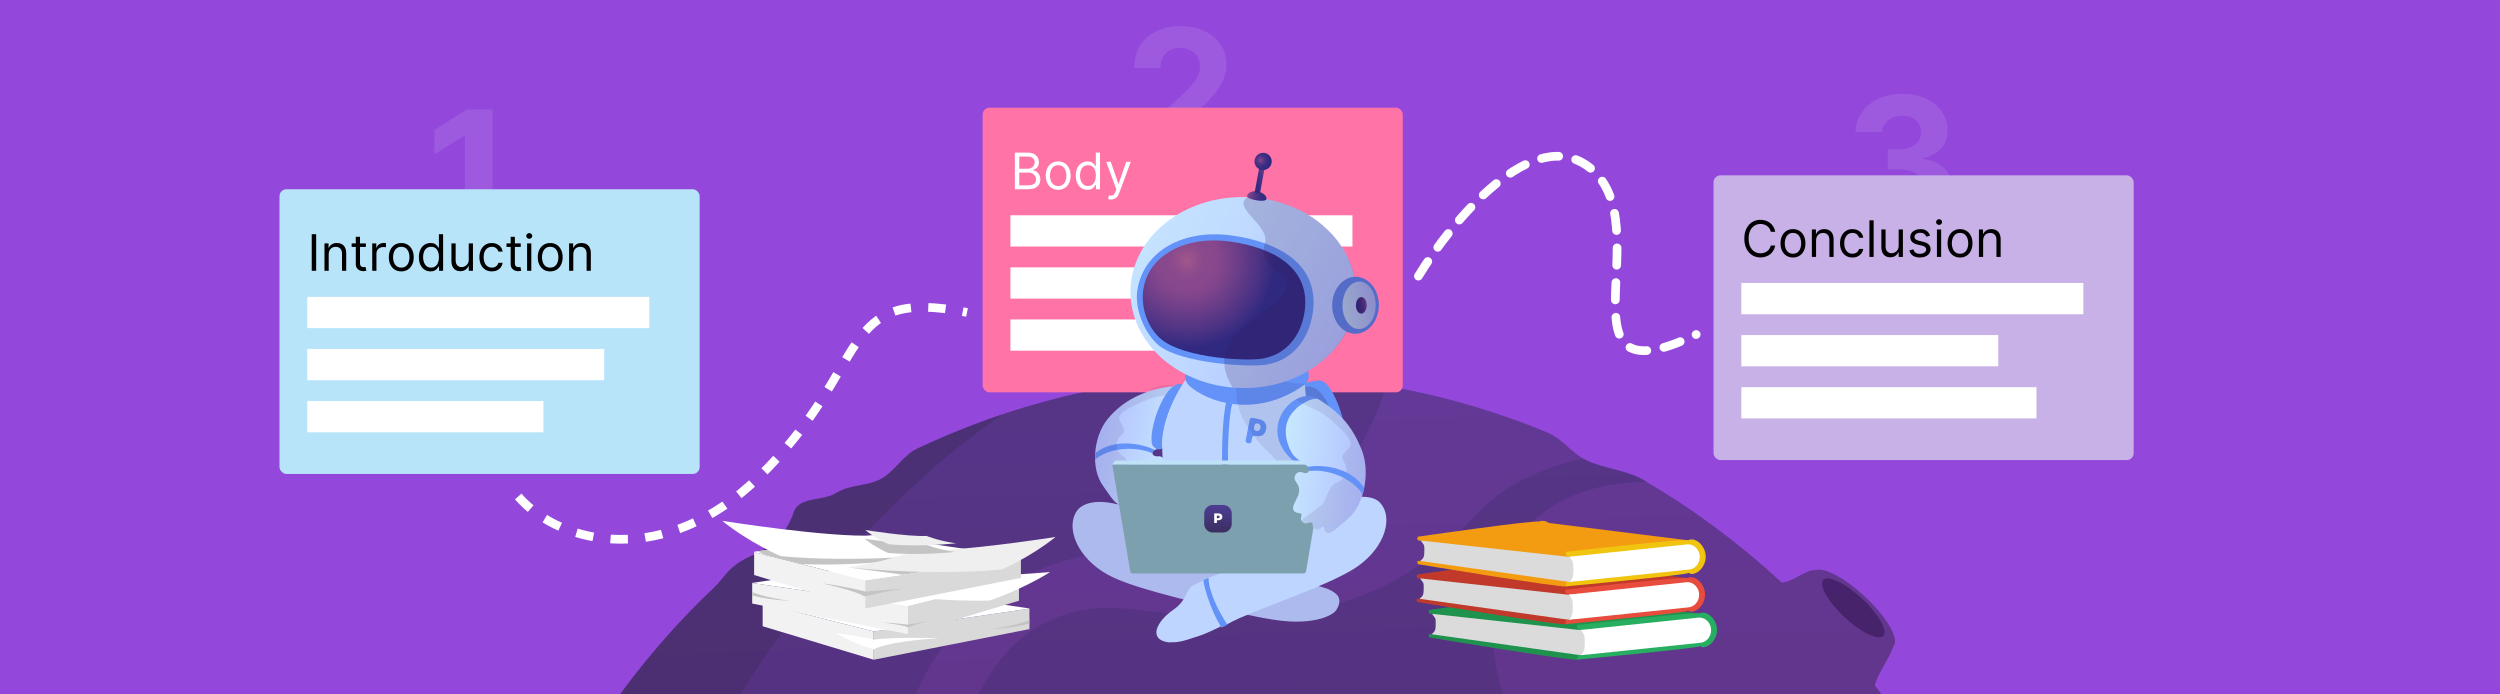 <svg width="1440" height="400" viewBox="0 0 1440 400" fill="none" xmlns="http://www.w3.org/2000/svg">
<rect x="0" y="0" width="1440" height="400" fill="#333333" stroke="none"/>
<g clip-path="url(#clip0_14629_8498)">
<rect width="1440" height="400" fill="#9348DB"/>
<mask id="mask0_14629_8498" style="mask-type:alpha" maskUnits="userSpaceOnUse" x="0" y="0" width="1440" height="400">
<path d="M0 0H1440V400H0V0Z" fill="#410000"/>
</mask>
<g mask="url(#mask0_14629_8498)">
<path d="M411.91 337.847C417.908 332.091 419.327 326.005 433.95 319.621C444.394 315.015 453.712 306.206 457.084 295.321C460.013 285.756 473.668 289.032 481.807 283.853C489.632 279.012 499.623 280.131 507.628 275.773C514.992 271.764 520.371 262.277 527.91 258.587C581.671 233.054 641.505 217.914 704.728 215.706C726.888 214.932 748.779 215.799 770.233 218.149C776.948 218.894 781.996 223.285 788.722 224.356C794.133 225.146 801.223 222.614 806.646 223.73C836.046 229.392 864.571 238.021 891.72 249.309C899.667 252.621 905.677 261.22 913.478 265.027C924.1 270.202 936.349 270.59 946.505 276.435C975.314 293.212 1001.95 313.001 1026.39 335.64C1027.04 335.617 1027.69 335.431 1028.34 335.246C1034.16 333.9 1041.29 327.778 1045.55 328.445C1050.38 326.482 1062.51 332.747 1074.14 343.598C1086.96 355.549 1094.26 368.345 1090.64 372.224C1087.05 381.485 1082.19 387.202 1079.84 394.626C1133.55 465.838 1166.81 553.752 1170.16 649.727C1178.83 898.053 984.464 1106.49 736.137 1115.16C487.81 1123.83 279.379 929.463 270.707 681.136C266.164 546.376 321.096 423.569 411.91 337.847Z" fill="url(#paint0_linear_14629_8498)"/>
<path opacity="0.3" d="M411.906 337.846C417.904 332.09 419.323 326.004 433.947 319.62C444.39 315.014 453.708 306.205 457.08 295.32C460.009 285.755 473.664 289.031 481.803 283.852C489.628 279.011 499.619 280.13 507.624 275.772C514.989 271.763 520.367 262.276 527.906 258.587C581.667 233.054 641.502 217.913 704.724 215.705C726.884 214.931 748.776 215.798 770.229 218.149C776.944 218.893 781.992 223.285 788.718 224.355C791.505 224.747 794.753 224.307 797.837 223.873C788.181 255.697 765.941 291.549 728.727 305.085C679.593 322.952 590.073 296.223 536.939 381.77C499.561 441.97 467.776 624.984 477.644 730.03C481.031 766.293 350.4 744.262 278.127 748.907C273.931 726.866 271.511 704.273 270.703 681.135C266.16 546.375 321.092 423.568 411.906 337.846Z" fill="#392E66"/>
<path opacity="0.2" d="M411.906 337.844C417.905 332.087 419.324 326.002 433.947 319.618C444.39 315.011 453.708 306.202 457.08 295.317C460.009 285.753 473.664 289.028 481.804 283.85C489.629 279.008 499.619 280.128 507.624 275.77C514.989 271.76 520.368 262.273 527.907 258.584C540.265 252.769 552.967 247.431 565.855 242.739C591.95 233.181 567.736 240.553 523.046 282.899C346.479 449.76 365.833 597.544 375.695 702.427C378.489 731.043 326.131 726.672 275.643 733.818C273.084 716.615 271.329 699.057 270.703 681.133C266.161 546.372 321.093 423.565 411.906 337.844Z" fill="url(#paint1_linear_14629_8498)"/>
<path opacity="0.3" d="M560.748 750.295C560.748 750.295 470.353 329.444 652.357 350.986C749.669 362.596 801.739 349.358 850.925 295.598C866.639 278.409 891.1 268.745 912.146 264.094C912.646 264.403 912.977 264.555 913.478 264.864C924.099 270.04 936.349 270.428 946.505 276.272C947.336 276.733 948.168 277.193 948.837 277.659C917.844 277.763 892.563 287.292 875.991 307.937C836.899 356.451 857.521 498.48 1064.22 573.16C1166 609.902 560.748 750.295 560.748 750.295Z" fill="#392E66"/>
<path opacity="0.6" d="M1062.49 355.531C1052.94 346.627 1047.44 337.006 1050.2 334.042C1052.96 331.079 1062.95 335.895 1072.5 344.8C1082.04 353.704 1087.55 363.325 1084.78 366.289C1082.02 369.252 1072.04 364.436 1062.49 355.531Z" fill="#351656"/>
<path opacity="0.1" d="M283.662 63.091V138H267.824V78.124H267.385L250.23 88.877V74.832L268.775 63.091H283.662Z" fill="white"/>
<path opacity="0.1" d="M654.072 91V79.588L680.736 54.899C683.004 52.704 684.906 50.729 686.442 48.973C688.003 47.218 689.185 45.499 689.99 43.816C690.795 42.109 691.197 40.268 691.197 38.293C691.197 36.098 690.697 34.209 689.697 32.624C688.698 31.014 687.332 29.783 685.601 28.929C683.87 28.052 681.907 27.613 679.712 27.613C677.42 27.613 675.42 28.076 673.713 29.003C672.007 29.929 670.69 31.258 669.763 32.989C668.837 34.721 668.373 36.781 668.373 39.171H653.34C653.34 34.27 654.45 30.014 656.669 26.405C658.888 22.797 661.997 20.005 665.996 18.029C669.995 16.054 674.603 15.067 679.822 15.067C685.186 15.067 689.856 16.018 693.831 17.92C697.83 19.797 700.939 22.407 703.158 25.747C705.377 29.088 706.486 32.916 706.486 37.232C706.486 40.061 705.925 42.853 704.804 45.608C703.706 48.364 701.743 51.424 698.915 54.789C696.086 58.13 692.099 62.141 686.954 66.823L676.018 77.54V78.052H707.474V91H654.072Z" fill="white"/>
<path opacity="0.1" d="M1095.76 131.024C1090.3 131.024 1085.43 130.085 1081.17 128.208C1076.92 126.306 1073.57 123.697 1071.11 120.38C1068.67 117.04 1067.41 113.187 1067.34 108.822H1083.29C1083.39 110.651 1083.98 112.26 1085.08 113.65C1086.2 115.016 1087.69 116.076 1089.54 116.832C1091.4 117.588 1093.48 117.966 1095.8 117.966C1098.21 117.966 1100.34 117.54 1102.2 116.686C1104.05 115.833 1105.5 114.65 1106.55 113.138C1107.6 111.626 1108.12 109.883 1108.12 107.908C1108.12 105.908 1107.56 104.14 1106.44 102.604C1105.34 101.043 1103.76 99.824 1101.69 98.946C1099.64 98.069 1097.2 97.63 1094.37 97.63H1087.38V85.998H1094.37C1096.76 85.998 1098.87 85.584 1100.7 84.755C1102.55 83.925 1103.99 82.779 1105.01 81.316C1106.04 79.829 1106.55 78.098 1106.55 76.123C1106.55 74.245 1106.1 72.599 1105.2 71.185C1104.32 69.746 1103.08 68.624 1101.47 67.82C1099.88 67.015 1098.03 66.613 1095.91 66.613C1093.76 66.613 1091.8 67.003 1090.02 67.783C1088.24 68.539 1086.81 69.624 1085.74 71.038C1084.67 72.453 1084.09 74.111 1084.02 76.013H1068.84C1068.91 71.697 1070.14 67.893 1072.53 64.601C1074.92 61.309 1078.14 58.736 1082.19 56.883C1086.26 55.006 1090.86 54.067 1095.98 54.067C1101.15 54.067 1105.67 55.006 1109.55 56.883C1113.43 58.761 1116.44 61.297 1118.58 64.491C1120.75 67.661 1121.83 71.221 1121.8 75.171C1121.83 79.366 1120.52 82.865 1117.89 85.669C1115.28 88.473 1111.88 90.253 1107.68 91.009V91.594C1113.2 92.302 1117.39 94.216 1120.27 97.337C1123.17 100.434 1124.61 104.311 1124.58 108.968C1124.61 113.236 1123.38 117.027 1120.89 120.344C1118.43 123.66 1115.02 126.269 1110.68 128.171C1106.34 130.073 1101.37 131.024 1095.76 131.024Z" fill="white"/>
<rect x="566" y="62" width="242" height="164" rx="4" fill="#FF73A7"/>
<path d="M584.554 109V87.909H591.928C593.397 87.909 594.609 88.163 595.563 88.671C596.517 89.172 597.228 89.849 597.695 90.7C598.161 91.544 598.395 92.481 598.395 93.511C598.395 94.418 598.234 95.166 597.911 95.756C597.595 96.347 597.176 96.814 596.654 97.157C596.14 97.5 595.58 97.754 594.976 97.919V98.125C595.621 98.166 596.27 98.393 596.922 98.805C597.574 99.217 598.12 99.807 598.56 100.576C598.999 101.345 599.219 102.286 599.219 103.398C599.219 104.455 598.978 105.406 598.498 106.25C598.017 107.095 597.259 107.764 596.222 108.259C595.185 108.753 593.836 109 592.175 109H584.554ZM587.108 106.734H592.175C593.843 106.734 595.027 106.412 595.728 105.766C596.435 105.114 596.788 104.325 596.788 103.398C596.788 102.684 596.606 102.025 596.243 101.42C595.879 100.809 595.36 100.322 594.688 99.958C594.015 99.587 593.218 99.402 592.298 99.402H587.108V106.734ZM587.108 97.178H591.845C592.614 97.178 593.308 97.026 593.925 96.724C594.55 96.422 595.045 95.997 595.408 95.447C595.779 94.898 595.964 94.253 595.964 93.511C595.964 92.585 595.642 91.798 594.996 91.153C594.351 90.501 593.328 90.175 591.928 90.175H587.108V97.178ZM609.512 109.33C608.084 109.33 606.831 108.99 605.753 108.31C604.682 107.63 603.844 106.679 603.24 105.457C602.643 104.235 602.344 102.807 602.344 101.173C602.344 99.526 602.643 98.087 603.24 96.858C603.844 95.629 604.682 94.675 605.753 93.995C606.831 93.316 608.084 92.976 609.512 92.976C610.94 92.976 612.189 93.316 613.26 93.995C614.338 94.675 615.176 95.629 615.773 96.858C616.377 98.087 616.68 99.526 616.68 101.173C616.68 102.807 616.377 104.235 615.773 105.457C615.176 106.679 614.338 107.63 613.26 108.31C612.189 108.99 610.94 109.33 609.512 109.33ZM609.512 107.146C610.597 107.146 611.489 106.868 612.189 106.312C612.89 105.756 613.408 105.025 613.744 104.119C614.081 103.212 614.249 102.231 614.249 101.173C614.249 100.116 614.081 99.131 613.744 98.218C613.408 97.305 612.89 96.567 612.189 96.004C611.489 95.441 610.597 95.159 609.512 95.159C608.427 95.159 607.535 95.441 606.834 96.004C606.134 96.567 605.616 97.305 605.279 98.218C604.943 99.131 604.775 100.116 604.775 101.173C604.775 102.231 604.943 103.212 605.279 104.119C605.616 105.025 606.134 105.756 606.834 106.312C607.535 106.868 608.427 107.146 609.512 107.146ZM626.362 109.33C625.044 109.33 623.881 108.997 622.871 108.331C621.862 107.658 621.073 106.71 620.503 105.488C619.933 104.259 619.648 102.807 619.648 101.132C619.648 99.471 619.933 98.029 620.503 96.807C621.073 95.585 621.866 94.641 622.882 93.975C623.898 93.309 625.072 92.976 626.404 92.976C627.434 92.976 628.247 93.147 628.844 93.491C629.449 93.827 629.909 94.212 630.224 94.644C630.547 95.07 630.798 95.42 630.976 95.695H631.182V87.909H633.612V109H631.264V106.57H630.976C630.798 106.858 630.544 107.222 630.214 107.661C629.884 108.094 629.414 108.482 628.803 108.825C628.192 109.161 627.379 109.33 626.362 109.33ZM626.692 107.146C627.667 107.146 628.491 106.892 629.164 106.384C629.836 105.869 630.348 105.159 630.698 104.252C631.048 103.339 631.223 102.286 631.223 101.091C631.223 99.91 631.052 98.877 630.708 97.991C630.365 97.099 629.857 96.405 629.184 95.911C628.511 95.41 627.681 95.159 626.692 95.159C625.662 95.159 624.804 95.423 624.117 95.952C623.438 96.474 622.926 97.184 622.583 98.084C622.247 98.976 622.078 99.979 622.078 101.091C622.078 102.217 622.25 103.24 622.593 104.16C622.943 105.073 623.458 105.801 624.138 106.343C624.825 106.879 625.676 107.146 626.692 107.146ZM639.967 114.932C639.555 114.932 639.187 114.897 638.865 114.829C638.542 114.767 638.319 114.705 638.195 114.643L638.813 112.501C639.404 112.652 639.925 112.707 640.378 112.666C640.832 112.625 641.233 112.422 641.583 112.059C641.94 111.702 642.266 111.121 642.562 110.318L643.015 109.082L637.165 93.182H639.802L644.168 105.787H644.333L648.699 93.182H651.336L644.621 111.307C644.319 112.124 643.945 112.8 643.499 113.336C643.053 113.878 642.534 114.28 641.944 114.54C641.36 114.801 640.701 114.932 639.967 114.932Z" fill="white"/>
<rect x="582" y="124" width="197" height="18" fill="white"/>
<rect x="582" y="154" width="171" height="18" fill="white"/>
<rect x="582" y="184" width="136" height="18" fill="white"/>
<path d="M682.868 237.983C682.909 235.553 682.585 232.201 682.207 229.197C681.693 225.108 677.801 222.129 673.63 222.701C658.423 224.785 646.323 231.225 638.069 241.272C629.784 251.356 627.988 269.948 635.486 280.029C637.901 283.276 642.218 290.586 644.588 290.41C647.218 290.214 646.446 288.069 647.669 287.935C648.879 287.802 649.493 290.711 651.5 290.382C654.102 289.955 653.59 287.89 654.563 287.544C656.165 286.974 657.264 289.977 660.068 288.603C662.117 287.599 660.916 285.131 661.713 284.608C662.228 284.271 665.617 285.422 666.802 283.692C668.017 281.918 666.415 277.951 666.153 275.446C666.123 275.162 666.122 274.881 666.133 274.596C666.155 273.971 666.183 272.413 666.942 271.199C668.561 268.609 671.181 268.625 670.749 265.546C670.515 263.881 668.989 262.656 667.277 262.816C667.277 262.816 664.706 263.208 663.95 261.605C662.152 257.793 673.934 258.19 676.42 255.059C677.913 253.179 682.705 247.762 682.868 237.983Z" fill="url(#paint2_linear_14629_8498)"/>
<path d="M630.77 264.587L630.844 260.991C642.214 252.076 658.076 255.699 665.297 259.16C665.297 259.16 664.488 259.594 664.049 260.076C663.691 260.469 663.797 261.12 663.797 261.12C657.105 257.913 641.286 256.341 630.77 264.587Z" fill="#6392F8"/>
<path opacity="0.1" d="M672.631 221.76C668.16 221.727 663.577 223.62 661.587 225.354C661.587 225.354 662.525 225.006 663.981 224.72C653.246 227.817 644.493 233.451 638.069 241.269C633.861 246.392 631.331 253.71 630.839 260.992C630.838 260.993 630.836 260.994 630.835 260.995L630.833 261.094C630.758 262.253 630.731 263.41 630.761 264.558L630.76 264.592C630.76 264.592 630.761 264.592 630.761 264.591C630.916 270.383 632.427 275.913 635.487 280.026C637.902 283.273 642.218 290.583 644.589 290.407C647.218 290.211 646.446 288.067 647.669 287.932C648.88 287.8 649.493 290.708 651.5 290.379C654.102 289.952 653.59 287.887 654.563 287.541C656.165 286.971 657.265 289.975 660.068 288.601C660.384 288.446 660.615 288.254 660.796 288.042C660.657 287.801 660.545 287.623 660.486 287.556C660.112 287.139 654.037 279.658 651.858 276.853C649.679 274.049 651.148 265.25 646.643 262.52C642.138 259.789 642.364 253.522 645.431 251.111C648.497 248.7 647.855 247.301 645.077 242.642C642.3 237.982 652.384 233.948 660.083 230.519C666.796 227.529 675.17 227.834 681.551 225.86C678.94 223.35 675.784 221.783 672.631 221.76Z" fill="#351656"/>
<path d="M675.865 331.471C689.114 334.57 698.838 331.405 704.875 331.569C710.912 331.732 722.464 333.461 730.916 332.417C739.368 331.34 750.039 313.984 750.006 312.45C749.974 310.917 729.676 296.529 714.176 297.247C698.675 297.965 651.228 315.387 651.228 315.387L675.865 331.471Z" fill="#BED6FF"/>
<path d="M681.188 221.254C670.026 218.257 659.687 253.045 664.42 257.303C664.969 257.801 665.852 258.701 666.905 258.824C668.592 259.055 669.447 258.366 669.447 258.366C669.447 258.366 668.231 249.476 673.81 235.864C676.683 228.818 681.188 221.254 681.188 221.254Z" fill="#6392F8"/>
<path d="M745.649 301.356C754.705 299.248 765.683 298.583 769.325 290.169C772.968 281.756 776.82 259.155 775.137 248.609C773.454 238.064 766.763 219.217 760.111 219.144C753.458 219.071 735.079 225.94 732.384 229.953C729.638 233.987 745.649 301.356 745.649 301.356Z" fill="#6392F8"/>
<path opacity="0.2" d="M765.791 251.483C764.852 247.404 767.688 239.957 765.775 234.894C762.851 227.084 758.108 222.651 754.075 222.623C748.364 222.538 736.958 230.304 732.169 235.016C733.751 251.527 745.579 301.325 745.579 301.325C753.394 299.523 762.623 298.77 767.368 293.186C766.115 288.755 761.101 282.412 762.023 276.126C763.309 268.038 770.336 271.048 765.791 251.483Z" fill="#351656"/>
<path d="M669.481 256.184C669.895 247.075 672.276 232.695 686.456 213.537L751.466 220.428C751.466 220.428 755.136 258.997 755.006 264.736C754.938 269.266 754.739 299.269 754.89 303.299L700.15 314.329L664.44 324.459C662.564 305.221 672.773 293.478 672.427 288.339C671.807 279.158 669.047 265.242 669.481 256.184Z" fill="#BED6FF"/>
<path d="M751.454 221.539C754.584 219.253 754.201 214.781 753.001 212.76C752.506 211.946 730.161 225.16 708.44 222.371C698.975 221.143 683.688 213.772 683.688 213.772C681.68 216.51 682.304 220.236 686.351 223.339C700.596 234.257 727.149 239.131 751.454 221.539Z" fill="#6392F8"/>
<path d="M729.297 247.198C728.659 250.478 726.649 251.731 723.128 251.064C722.234 250.858 721.356 251.351 721.25 252.034L720.8 254.367C720.642 255.069 719.816 255.542 718.922 255.337C718.028 255.131 717.366 254.431 717.524 253.729L719.821 241.698C719.979 240.996 720.804 240.523 721.698 240.728L725.167 241.414C726.866 241.74 727.999 242.446 728.758 243.58C729.376 244.648 729.561 245.813 729.297 247.198ZM726.002 246.509C726.189 245.562 725.998 244.868 725.411 244.376C725.322 244.29 725.252 244.257 725.163 244.172C724.171 243.532 722.804 243.966 722.617 244.914L722.291 246.615C722.089 247.685 723.56 248.679 724.716 248.146C725.442 247.884 725.882 247.315 726.002 246.509Z" fill="#6392F8"/>
<path d="M706.488 230.849C703.881 239.71 703.259 266.24 704.563 280.837C705.372 289.367 706.937 307.117 711.828 322.319C713.072 326.173 714.044 332.805 714.361 335.602C715.032 335.174 715.759 334.89 716.515 334.846C716.908 334.86 717.328 334.946 717.749 335.199C717.348 332.018 716.348 325.481 715.019 321.409C710.298 306.809 708.734 289.392 707.953 281.101C706.535 265.714 707.441 240.408 709.716 232.845L706.488 230.849Z" fill="#6392F8"/>
<path opacity="0.1" d="M751.622 221.32C751.622 221.32 755.21 258.923 755.08 264.663C754.991 269.143 754.793 299.153 754.912 303.256L740.164 306.049C733.303 300.129 739.826 284.42 740.18 277.585C740.533 270.749 733.181 262.353 729.064 258.92C724.946 255.487 716.577 243.873 714.546 238.204C712.615 232.792 711.378 225.213 712.36 216.651L751.622 221.32Z" fill="#351656"/>
<path d="M651.152 167.414C650.71 197.776 679.379 222.901 715.213 223.482C751.048 224.063 780.49 199.969 780.982 169.583C781.424 139.221 752.755 114.096 716.921 113.515C681.087 112.934 651.644 137.029 651.152 167.414Z" fill="url(#paint3_linear_14629_8498)"/>
<path d="M655.051 167.541C653.466 178.881 659.995 192.893 667.524 199.005C680.365 209.34 720.021 211.732 729.783 209.98C744.621 207.381 753.814 195.538 756.141 180.44C760.372 152.209 736.53 139.27 709.039 135.588C681.547 131.906 658.328 144.568 655.051 167.541Z" fill="#6392F8"/>
<path d="M658.395 167.93C657.222 178.59 661.856 189.708 668.999 195.513C682.489 206.459 718.22 208.124 727.212 206.548C740.885 204.189 749.333 193.485 751.4 179.788C755.289 154.214 733.266 142.437 707.985 139.064C682.704 135.691 660.727 147.103 658.395 167.93Z" fill="url(#paint4_radial_14629_8498)"/>
<path opacity="0.2" d="M775.976 147.622C775.883 147.422 775.79 147.221 775.673 146.971C775.58 146.771 775.486 146.571 775.343 146.394C775.25 146.194 775.157 145.994 774.99 145.767C774.897 145.566 774.754 145.39 774.66 145.189C774.567 144.989 774.424 144.812 774.307 144.562C774.214 144.362 774.071 144.185 773.977 143.985C773.884 143.785 773.741 143.608 773.624 143.358C773.531 143.157 773.388 142.981 773.245 142.804C773.101 142.627 773.008 142.427 772.842 142.2C772.698 142.023 772.605 141.823 772.462 141.646C772.319 141.469 772.225 141.269 772.059 141.042C771.916 140.865 771.822 140.665 771.679 140.488C771.536 140.311 771.393 140.134 771.276 139.884C771.133 139.707 770.99 139.53 770.896 139.33C770.753 139.153 770.61 138.976 770.443 138.749C770.3 138.572 770.157 138.396 770.014 138.219C769.87 138.042 769.727 137.865 769.584 137.688C769.441 137.511 769.297 137.334 769.154 137.157C769.011 136.981 768.868 136.804 768.725 136.627C768.581 136.45 768.438 136.273 768.295 136.096C768.152 135.919 768.008 135.742 767.815 135.589C767.672 135.412 767.529 135.235 767.336 135.082C767.193 134.905 766.999 134.751 766.856 134.574C766.713 134.397 766.52 134.244 766.377 134.067C766.233 133.89 766.04 133.736 765.897 133.56C765.754 133.383 765.561 133.229 765.417 133.052C765.274 132.875 765.081 132.722 764.888 132.568C764.695 132.415 764.551 132.238 764.358 132.084C764.165 131.931 764.022 131.754 763.829 131.6C763.636 131.447 763.492 131.27 763.299 131.116C763.106 130.963 762.963 130.786 762.77 130.632C762.576 130.479 762.433 130.302 762.24 130.148C762.047 129.995 761.854 129.841 761.71 129.664C761.517 129.511 761.324 129.357 761.181 129.18C760.988 129.027 760.795 128.873 760.601 128.719C760.408 128.566 760.215 128.412 760.022 128.259C759.829 128.105 759.636 127.952 759.442 127.798C759.249 127.644 759.056 127.491 758.886 127.387C758.693 127.234 758.5 127.08 758.307 126.927C758.114 126.773 757.921 126.619 757.751 126.516C757.558 126.362 757.364 126.209 757.121 126.078C756.928 125.925 756.735 125.771 756.515 125.691C756.322 125.537 756.079 125.407 755.886 125.254C755.693 125.1 755.473 125.02 755.28 124.866C755.086 124.713 754.843 124.582 754.674 124.479C754.48 124.325 754.261 124.245 754.067 124.092C753.874 123.938 753.631 123.808 753.411 123.727C753.218 123.574 752.998 123.494 752.805 123.34C752.562 123.21 752.392 123.106 752.149 122.976C751.906 122.846 751.736 122.742 751.493 122.612C751.25 122.482 751.08 122.378 750.837 122.248C750.594 122.118 750.424 122.014 750.181 121.884C749.938 121.753 749.718 121.673 749.525 121.52C749.282 121.389 749.112 121.286 748.869 121.156C748.626 121.025 748.406 120.945 748.163 120.815C747.943 120.735 747.7 120.604 747.53 120.501C747.287 120.37 747.067 120.29 746.824 120.16C746.605 120.08 746.361 119.949 746.142 119.869C745.899 119.739 745.679 119.659 745.436 119.528C745.216 119.448 744.973 119.318 744.753 119.238C744.533 119.158 744.29 119.027 744.02 118.97C743.801 118.89 743.558 118.76 743.338 118.68C743.118 118.599 742.825 118.492 742.605 118.412C742.385 118.332 742.142 118.202 741.923 118.121C741.703 118.041 741.41 117.934 741.19 117.854C740.97 117.774 740.75 117.694 740.457 117.587C740.238 117.506 739.945 117.399 739.725 117.319C739.505 117.239 739.235 117.182 739.015 117.102C738.746 117.045 738.526 116.965 738.233 116.858C738.013 116.777 737.743 116.72 737.524 116.64C737.254 116.583 737.034 116.503 736.741 116.396C736.521 116.316 736.252 116.259 736.032 116.179C735.762 116.122 735.542 116.042 735.273 115.985C735.003 115.928 734.783 115.847 734.513 115.791C734.244 115.734 733.974 115.677 733.704 115.62C733.435 115.563 733.215 115.483 732.945 115.426C732.675 115.369 732.406 115.312 732.136 115.255C731.866 115.198 731.646 115.118 731.4 115.111C731.13 115.054 730.861 114.997 730.591 114.94C730.321 114.883 730.101 114.803 729.855 114.796C729.585 114.739 729.315 114.682 729.046 114.625C728.776 114.568 728.53 114.561 728.31 114.481C728.04 114.424 727.72 114.391 727.451 114.334C727.181 114.277 726.935 114.27 726.715 114.19C726.445 114.133 726.125 114.099 725.879 114.092C725.633 114.085 725.363 114.028 725.117 114.021C724.797 113.988 724.527 113.931 724.231 113.947C723.984 113.94 723.715 113.884 723.468 113.877C723.149 113.843 722.829 113.809 722.583 113.803C722.336 113.796 722.14 113.765 721.893 113.759C721.574 113.725 721.254 113.691 720.884 113.681C720.688 113.651 720.442 113.644 720.245 113.614C719.876 113.603 719.433 113.566 719.063 113.556C718.94 113.553 718.743 113.522 718.62 113.519C708.916 119.57 731.92 129.795 728.556 140.32C724.361 153.366 737.967 155.426 740.448 160.36C749.017 177.442 687.827 188.08 710.091 223.203C711.79 223.325 713.488 223.446 715.263 223.471C729.164 223.687 742.079 220.22 752.722 214.096C753.774 213.483 754.826 212.871 755.805 212.231C755.805 212.231 755.805 212.231 755.855 212.208C756.331 211.925 756.784 211.592 757.237 211.259C757.287 211.235 757.337 211.212 757.363 211.139C757.816 210.806 758.242 210.546 758.695 210.213C758.745 210.189 758.795 210.166 758.795 210.166C760.203 209.144 761.564 208.021 762.826 206.945C762.876 206.921 762.903 206.848 763.002 206.802C763.382 206.442 763.735 206.155 764.114 205.795C764.164 205.772 764.241 205.675 764.291 205.652C764.67 205.292 765.05 204.932 765.479 204.549L765.529 204.526C766.315 203.733 767.15 202.917 767.863 202.097C767.913 202.074 767.939 202 767.989 201.977C768.319 201.64 768.625 201.254 768.954 200.917C769.031 200.821 769.108 200.724 769.157 200.701C769.464 200.314 769.743 200.001 770.05 199.614C770.076 199.541 770.176 199.494 770.203 199.421C770.892 198.551 771.531 197.705 772.196 196.785C772.223 196.712 772.273 196.688 772.3 196.615C772.556 196.252 772.839 195.815 773.095 195.452C773.172 195.355 773.248 195.258 773.301 195.112C773.508 194.772 773.764 194.408 773.97 194.068C774.047 193.972 774.1 193.825 774.177 193.728C774.41 193.315 774.616 192.975 774.849 192.562C774.876 192.488 774.902 192.415 774.979 192.319C775.238 191.832 775.498 191.345 775.758 190.858C775.758 190.858 775.808 190.835 775.784 190.785C775.994 190.322 776.227 189.908 776.437 189.445C776.49 189.298 776.566 189.202 776.62 189.055C776.776 188.738 776.959 188.348 777.092 187.982C777.145 187.835 777.199 187.688 777.302 187.518C777.435 187.152 777.591 186.835 777.724 186.468C777.778 186.321 777.831 186.175 777.907 186.078C778.117 185.615 778.253 185.125 778.463 184.661C778.649 184.148 778.786 183.658 778.972 183.144C779.025 182.998 779.029 182.874 779.082 182.728C779.215 182.361 779.298 182.017 779.408 181.601C779.461 181.454 779.491 181.257 779.544 181.111C779.627 180.767 779.711 180.424 779.794 180.08C779.847 179.934 779.877 179.737 779.93 179.59C779.99 179.197 780.123 178.83 780.183 178.437C780.186 178.313 780.239 178.166 780.266 178.093C780.379 177.553 780.466 177.086 780.529 176.569C780.532 176.446 780.559 176.373 780.562 176.249C780.622 175.856 780.682 175.462 780.718 175.019C780.748 174.822 780.728 174.649 780.781 174.502C780.814 174.182 780.874 173.788 780.907 173.468C780.937 173.271 780.917 173.098 780.947 172.901C780.957 172.531 781.017 172.138 781.05 171.818C781.03 171.644 781.083 171.497 781.063 171.324C781.103 170.757 781.116 170.263 781.106 169.72C781.106 169.72 781.083 169.67 781.133 169.647C781.169 169.203 781.133 168.733 781.119 168.313C781.099 168.139 781.103 168.016 781.132 167.819C781.116 167.522 781.099 167.225 781.132 166.905C781.112 166.732 781.142 166.535 781.099 166.312C781.082 166.015 781.089 165.768 781.072 165.471C781.052 165.298 781.058 165.051 781.038 164.878C781.045 164.631 780.978 164.357 780.985 164.11C780.942 163.887 780.922 163.714 780.928 163.467C780.885 163.243 780.868 162.947 780.825 162.723C780.781 162.5 780.761 162.326 780.718 162.103C780.675 161.879 780.658 161.582 780.615 161.359C780.571 161.135 780.528 160.912 780.508 160.738C780.465 160.515 780.398 160.241 780.355 160.018C780.311 159.795 780.268 159.571 780.225 159.348C780.181 159.124 780.138 158.901 780.071 158.627C780.028 158.404 779.985 158.18 779.891 157.98C779.848 157.756 779.805 157.533 779.738 157.26C779.695 157.036 779.601 156.836 779.558 156.612C779.515 156.389 779.471 156.165 779.355 155.915C779.311 155.692 779.218 155.492 779.175 155.268C779.131 155.045 779.038 154.844 778.971 154.571C778.928 154.347 778.835 154.147 778.741 153.947C778.648 153.747 778.605 153.523 778.488 153.273C778.395 153.073 778.352 152.85 778.258 152.649C778.165 152.449 778.122 152.226 778.005 151.976C777.912 151.775 777.868 151.552 777.775 151.352C777.682 151.152 777.639 150.928 777.522 150.678C777.429 150.478 777.335 150.277 777.242 150.077C777.149 149.877 777.056 149.677 776.939 149.427C776.846 149.227 776.752 149.026 776.659 148.826C776.566 148.626 776.473 148.426 776.356 148.176C776.163 148.022 776.069 147.822 775.976 147.622Z" fill="#351656"/>
<path d="M718.313 112.907C718.137 113.964 720.531 114.796 723.597 115.374C726.664 115.953 729.311 115.631 729.484 114.697C729.827 112.953 727.59 110.892 724.523 110.313C721.457 109.735 718.663 110.917 718.313 112.907Z" fill="url(#paint5_linear_14629_8498)"/>
<path d="M725.852 110.844L728.886 94.505L725.818 93.927L722.785 110.266C722.698 110.733 723.008 111.136 723.474 111.223L724.873 111.484C725.313 111.644 725.766 111.311 725.852 110.844Z" fill="url(#paint6_linear_14629_8498)"/>
<path d="M729.659 97.49C732.142 96.331 733.216 93.376 732.057 90.889C730.899 88.402 727.947 87.326 725.464 88.485C722.981 89.644 721.908 92.599 723.066 95.086C724.225 97.573 727.176 98.649 729.659 97.49Z" fill="url(#paint7_radial_14629_8498)"/>
<path d="M794.196 176.057C794.338 166.996 788.44 159.551 781.023 159.429C773.605 159.307 767.478 166.553 767.336 175.614C767.195 184.675 773.092 192.119 780.51 192.241C787.927 192.364 794.054 185.117 794.196 176.057Z" fill="#6392F8"/>
<path d="M773.298 175.71C773.167 183.264 777.39 189.456 782.641 189.502C787.917 189.598 792.273 183.544 792.404 175.991C792.534 168.437 788.312 162.246 783.06 162.199C777.785 162.103 773.428 168.157 773.298 175.71Z" fill="url(#paint8_linear_14629_8498)"/>
<path d="M781.015 175.821C780.969 178.462 782.341 180.624 784.042 180.622C785.768 180.669 787.157 178.559 787.203 175.918C787.25 173.277 785.878 171.115 784.176 171.117C782.451 171.07 781.062 173.18 781.015 175.821Z" fill="url(#paint9_linear_14629_8498)"/>
<path opacity="0.3" d="M794.196 176.057C794.338 166.996 788.44 159.551 781.023 159.429C773.605 159.307 767.478 166.553 767.336 175.614C767.195 184.675 773.092 192.119 780.51 192.241C787.927 192.364 794.054 185.117 794.196 176.057Z" fill="#351656"/>
<path d="M618.758 300.772C627.912 284.548 671.48 292.199 671.48 292.199C671.48 292.199 685.883 317.596 685.981 318.38C686.047 319.163 665.28 328.336 663.803 328.566C662.261 328.797 618.758 300.772 618.758 300.772Z" fill="url(#paint10_linear_14629_8498)"/>
<path d="M723.781 325.158C719.369 325.619 718.742 325.976 715.177 330.35C715.177 330.35 709.957 351.992 710.836 352.264C711.682 352.585 730.523 357.189 741.758 357.896C758.835 358.97 767.247 354.352 769.318 351.908C770.784 350.07 772.964 345.616 769.954 342.504C766.945 339.393 761.878 338.198 759.077 337.539C759.077 337.539 743.677 334.16 739.645 333.103C735.568 332.009 728.192 324.696 723.781 325.158Z" fill="#ACBAEE"/>
<path d="M633.278 296.433C649.464 294.443 660.331 300.217 660.331 300.217C660.331 300.217 650.443 311.245 649.856 311.016C649.268 310.755 633.278 296.433 633.278 296.433Z" fill="#301C7B"/>
<path d="M728.173 333.757C731.673 343.475 720.785 354.543 715.186 354.993C701.765 348.837 655.957 340.881 638.154 331.06C620.351 321.239 613.625 303.914 620.32 294.231C624.733 287.834 640.345 285.171 664.63 299.799C676.742 307.095 689.341 324.455 728.173 333.757Z" fill="#ACBAEE"/>
<path d="M792.689 293.227C781.669 274.381 737.927 293.227 737.927 293.227C737.927 293.227 725.792 328.607 725.792 329.673C725.792 330.681 747.967 338.089 749.522 338.029C751.077 337.97 792.689 293.227 792.689 293.227Z" fill="#B0C3EE"/>
<path d="M757.152 296.563C768.574 290.136 786.554 289.125 786.554 289.125C786.554 289.125 762.504 302.664 762.178 302.762C761.884 302.86 757.152 296.563 757.152 296.563Z" fill="#301C7B"/>
<path d="M700.482 331.712C704.317 331.212 704.907 331.404 708.776 334.713C708.776 334.713 712.45 352.144 715.103 352.992C717.756 353.84 698.285 363.691 691.466 366C679.664 370.002 678.779 369.925 673.14 370.002C660.84 368.37 666.543 357.654 675.513 351.479C684.483 345.305 682.526 339.494 687.746 336.952C692.965 334.41 696.646 332.212 700.482 331.712Z" fill="#BED6FF"/>
<path d="M694.955 333.298C692.725 342.812 701.423 359.849 706.923 359.556C719.202 352.16 765.966 337.562 782.05 326.191C798.133 314.819 802.563 297.778 794.923 289.567C789.869 284.125 774.439 283.571 752.677 300.221C741.796 308.563 731.492 319.841 694.955 333.298Z" fill="#BED6FF"/>
<path d="M707.007 359.824C701.487 351.542 696.243 340.572 696.096 332.809C695.492 333.11 694.009 333.655 693.159 334.277C693.432 336.908 694.372 340.227 695.322 343.16C697.339 349.393 700.196 356.198 703.601 361.519C704.441 361.189 705.876 360.511 707.007 359.824Z" fill="#6392F8"/>
<path d="M765.756 235.454C764.305 233.096 760.392 229.811 756.064 228.53C747.528 226.001 735.684 235.768 735.764 248.178C735.836 259.448 746.844 267.643 748.587 267.283C749.616 267.071 750.105 266.912 750.105 266.912C750.105 266.912 739.121 257.242 743.024 243.508C744.562 238.097 750.052 233.21 753.827 232.313C759.882 230.874 765.756 235.454 765.756 235.454Z" fill="#6392F8"/>
<path d="M750.852 330.323L652.468 330.33C651.75 330.33 651.13 329.84 651.032 329.155L640.627 267.536L762.701 267.529L752.288 329.149C752.19 329.834 751.57 330.323 750.852 330.323Z" fill="#7DA0AF"/>
<path d="M760.613 265.278L642.711 265.285C642.548 265.285 642.385 265.35 642.254 265.48L640.623 267.496L762.701 267.489L761.069 265.473C760.971 265.375 760.808 265.278 760.613 265.278Z" fill="#BFE2F7"/>
<path d="M693.624 295.812C693.624 293.075 695.844 290.855 698.582 290.855L704.531 290.855C707.269 290.855 709.488 293.074 709.488 295.811L709.488 301.759C709.488 304.497 707.268 306.716 704.53 306.716L698.581 306.716C695.843 306.717 693.623 304.497 693.623 301.76L693.624 295.812Z" fill="url(#paint11_linear_14629_8498)"/>
<path d="M699.38 301.264L699.38 295.712L701.76 295.712C702.469 295.712 703.029 295.887 703.442 296.236C703.86 296.579 704.069 297.06 704.068 297.679C704.068 298.313 703.849 298.805 703.41 299.154C702.971 299.503 702.395 299.678 701.681 299.678L700.919 299.678L700.919 301.264L699.38 301.264ZM700.919 298.472L701.649 298.472C701.924 298.472 702.138 298.406 702.291 298.274C702.45 298.142 702.529 297.962 702.529 297.735C702.529 297.497 702.45 297.317 702.291 297.195C702.138 297.068 701.921 297.005 701.641 297.005L700.919 297.005L700.919 298.472Z" fill="white"/>
<path d="M741.777 242.104C743.304 238.202 746.351 235.753 747.004 234.938C747.657 234.122 755.696 228.232 759.569 230.044C772.623 238.198 778.907 245.947 784.154 258.649C789.422 271.399 786.115 290.939 776.14 299.041C772.927 301.651 766.776 307.856 764.535 306.978C762.048 306.004 763.375 304.038 762.23 303.541C761.097 303.049 759.716 305.843 757.867 304.916C755.47 303.714 756.524 301.753 755.678 301.112C754.285 300.058 752.409 302.806 750.074 300.576C748.367 298.946 750.196 296.776 749.568 296.007C749.162 295.511 745.577 295.69 744.901 293.573C744.209 291.401 746.832 287.816 747.764 285.331C747.87 285.049 747.947 284.762 748.014 284.469C748.162 283.822 748.557 282.221 748.153 280.756C747.292 277.631 744.757 276.877 746.01 273.856C746.687 272.222 748.493 271.418 750.103 272.085C750.103 272.085 752.479 273.243 753.644 271.826C756.415 268.457 747.492 266.093 744.392 261.363C742.839 258.992 738.518 250.434 741.777 242.104Z" fill="url(#paint12_linear_14629_8498)"/>
<path opacity="0.1" d="M756.063 228.529C760.391 229.811 763.322 232.49 765.606 234.121C765.606 234.121 767.238 235.263 767.564 235.752C776.865 242.602 780.071 248.763 784.155 258.648C786.831 265.125 787.29 273.353 785.791 280.944C785.792 280.946 785.793 280.947 785.794 280.948L785.769 281.05C785.527 282.257 785.24 283.449 784.9 284.613L784.891 284.649L784.89 284.648C783.17 290.524 780.211 295.735 776.141 299.041C772.928 301.651 766.777 307.856 764.535 306.978C762.049 306.004 763.376 304.038 762.231 303.541C761.098 303.049 759.716 305.842 757.867 304.915C755.47 303.713 756.524 301.752 755.678 301.112C754.285 300.058 752.409 302.806 750.074 300.576C749.811 300.325 749.64 300.06 749.523 299.791C749.722 299.585 749.878 299.436 749.954 299.385C750.428 299.068 758.324 293.206 761.189 290.979C764.054 288.752 765.021 279.323 770.112 277.856C775.204 276.39 776.685 269.915 774.377 266.546C772.069 263.178 773.068 261.937 777.014 257.99C780.961 254.042 772.314 246.95 765.808 241.178C760.135 236.146 751.964 233.993 746.337 230.097C749.539 228.299 753.011 227.625 756.063 228.529Z" fill="#351656"/>
<path d="M784.891 284.65L785.793 280.949C777.227 268.476 760.93 267.506 753.021 268.919C753.021 268.919 753.685 269.601 753.978 270.224C754.217 270.732 753.939 271.367 753.939 271.367C761.269 270.058 776.969 273.114 784.891 284.65Z" fill="#6392F8"/>
<path d="M919.079 376.532L908.643 379.921C907.492 381.171 823.286 367.161 823.286 367.161C823.04 366.252 822.776 366.233 823.116 365.305L828.324 365.324C828.834 363.904 828.985 354.344 828.74 353.397H823.286C822.965 352.64 822.625 352.299 823.286 351.314C823.286 351.314 892.923 341.299 892.923 342.738C893.734 342.094 895.169 342.208 895.169 342.208C898.886 342.208 903.17 346.695 903.17 352.166C903.17 357.619 922.797 376.532 919.079 376.532Z" fill="#1F934E"/>
<path d="M910.606 377.422L824.588 365.325C826.381 363.678 826.966 363.45 826.966 359.437C826.966 355.423 826.966 356.673 824.758 353.397L892.979 345.01C896.697 345.01 899.755 348.286 899.755 352.299L919.079 356.71C919.079 360.743 914.324 377.422 910.606 377.422Z" fill="#DBDBDB"/>
<path d="M823.286 353.397L909.134 362.825L978.828 355.707L978.752 353.416L892.904 342.719L823.286 353.397Z" fill="#1F934E"/>
<path d="M980.998 372.784C980.998 372.784 980.262 372.935 979.338 372.159C978.186 373.408 908.625 379.921 908.625 379.921C908.379 379.012 908.795 378.331 909.115 377.403L914.324 377.422C914.834 376.002 914.815 363.791 914.569 362.844H909.115C908.795 362.087 907.964 361.008 908.625 360.023C908.625 360.023 978.753 351.996 978.753 353.435C979.564 352.791 980.998 352.905 980.998 352.905C984.716 352.905 989 357.392 989 362.863C989.019 368.297 984.735 372.784 980.998 372.784Z" fill="#27AE60"/>
<path d="M978.828 370.285L910.606 377.422C912.399 375.775 912.814 374.147 912.814 370.133C912.814 366.12 912.814 366.12 910.606 362.845L978.828 355.707C982.545 355.707 985.603 358.982 985.603 362.996C985.603 367.01 982.545 370.285 978.828 370.285Z" fill="white"/>
<path d="M912.172 356.123L901.736 359.512C900.585 360.761 816.378 346.752 816.378 346.752C816.133 345.843 815.869 345.824 816.209 344.896L821.417 344.915C821.927 343.495 822.078 333.934 821.832 332.988H816.378C816.058 332.23 815.718 331.89 816.378 330.905C816.378 330.905 886.016 320.89 886.016 322.329C886.827 321.685 888.261 321.799 888.261 321.799C891.979 321.799 896.263 326.286 896.263 331.757C896.263 337.21 915.909 356.123 912.172 356.123Z" fill="#C0392B"/>
<path d="M903.699 357.013L817.681 344.915C819.473 343.268 820.059 343.041 820.059 339.027C820.059 335.013 820.059 336.263 817.851 332.988L886.072 324.601C889.79 324.601 892.847 327.876 892.847 331.89L912.172 336.301C912.172 340.333 907.435 357.013 903.699 357.013Z" fill="#DBDBDB"/>
<path d="M816.379 332.988L902.227 342.435L971.94 335.298L971.865 333.007L886.016 322.31L816.379 332.988Z" fill="#C0392B"/>
<path d="M974.11 352.393C974.11 352.393 973.374 352.545 972.449 351.769C971.298 353.018 901.736 359.531 901.736 359.531C901.491 358.622 901.906 357.941 902.227 357.013L907.436 357.032C907.945 355.612 907.926 343.401 907.681 342.454H902.227C901.906 341.697 901.076 340.618 901.736 339.633C901.736 339.633 971.864 331.606 971.864 333.045C972.676 332.401 974.11 332.515 974.11 332.515C977.828 332.515 982.112 337.002 982.112 342.473C982.112 347.907 977.828 352.393 974.11 352.393Z" fill="#E74C3C"/>
<path d="M971.94 349.894L903.718 357.032C905.511 355.385 905.926 353.756 905.926 349.743C905.926 345.729 905.926 345.729 903.718 342.454L971.94 335.316C975.658 335.316 978.715 338.592 978.715 342.605C978.715 346.6 975.658 349.894 971.94 349.894Z" fill="white"/>
<path d="M912.55 334.332L902.113 337.721C900.962 338.97 816.756 324.961 816.756 324.961C816.511 324.052 816.246 324.033 816.586 323.105L821.795 323.124C822.304 321.704 822.455 312.143 822.21 311.197H816.756C816.435 310.439 816.095 310.099 816.756 309.114C816.756 309.114 886.393 299.099 886.393 300.538C887.205 299.894 888.639 300.008 888.639 300.008C892.357 300.008 896.641 304.495 896.641 309.966C896.641 315.419 916.286 334.332 912.55 334.332Z" fill="#F39C12"/>
<path d="M904.077 335.222L818.059 323.124C819.852 321.477 820.437 321.25 820.437 317.236C820.437 313.223 820.437 314.472 818.229 311.197L886.451 302.81C890.168 302.81 893.226 306.085 893.226 310.099L912.55 314.51C912.55 318.543 907.814 335.222 904.077 335.222Z" fill="#DBDBDB"/>
<path d="M816.756 311.197L902.605 320.644L972.299 313.507L972.242 311.216L886.394 300.519L816.756 311.197Z" fill="#F39C12"/>
<path d="M974.488 330.602C974.488 330.602 973.752 330.754 972.827 329.978C971.676 331.227 902.114 337.74 902.114 337.74C901.869 336.831 902.284 336.15 902.605 335.222L907.813 335.241C908.323 333.821 908.304 321.61 908.059 320.663H902.605C902.284 319.906 901.454 318.827 902.114 317.842C902.114 317.842 972.242 309.815 972.242 311.254C973.053 310.61 974.488 310.724 974.488 310.724C978.205 310.724 982.489 315.211 982.489 320.682C982.489 326.116 978.205 330.602 974.488 330.602Z" fill="#F1C40F"/>
<path d="M972.299 328.103L904.077 335.241C905.87 333.594 906.285 331.965 906.285 327.952C906.285 323.938 906.285 323.938 904.077 320.663L972.299 313.525C976.016 313.525 979.074 316.801 979.074 320.814C979.074 324.809 976.035 328.103 972.299 328.103Z" fill="white"/>
<path d="M497.392 355.259C497.392 355.259 501.409 362.384 481.689 359.933C481.689 359.933 495.797 362.504 497.786 357.704C498.088 357.005 498.088 356.095 497.392 355.259Z" fill="#CEA578"/>
<path d="M503.245 380L592.963 362.367V350.557L503.235 363.737L503.245 380Z" fill="#D9D9D9"/>
<path d="M440.715 347.895L439.313 347.275H439.292V360.723L503.245 380V363.737L440.715 347.895Z" fill="#F2F2F2"/>
<path d="M507.656 337.796L439.313 347.275L440.715 347.895L503.235 363.737L592.963 350.556V350.488L507.656 337.796Z" fill="white"/>
<path d="M522.975 365.267L433.257 347.634V335.823L522.985 349.004L522.975 365.267Z" fill="#F2F2F2"/>
<path d="M585.505 333.162L586.908 332.542H586.928V345.99L522.975 365.267V349.004L585.505 333.162Z" fill="#D9D9D9"/>
<path d="M518.565 323.063L586.908 332.542L585.505 333.162L522.985 349.004L433.257 335.823V335.755L518.565 323.063Z" fill="white"/>
<path fill-rule="evenodd" clip-rule="evenodd" d="M433.227 341.004C433.227 341.004 439.646 343.989 454.804 346.099C454.804 346.099 442.814 345.616 433.227 343V341.004Z" fill="#C4C4C4"/>
<path fill-rule="evenodd" clip-rule="evenodd" d="M592.882 357.215C592.882 357.215 586.464 360.2 571.305 362.31C571.305 362.31 583.396 361.827 592.882 359.211V357.215Z" fill="#C4C4C4"/>
<path fill-rule="evenodd" clip-rule="evenodd" d="M604.872 329.518C588.23 339.912 569.943 345.934 569.943 345.934C554.422 346.264 538.466 345.325 524.479 344.018C500.369 341.754 482.133 338.365 482.133 338.365C506.071 336.796 522.955 331.485 522.955 331.485C546.358 334.448 604.872 329.518 604.872 329.518Z" fill="white"/>
<path d="M498.331 350.5L588.048 332.866V321.056L498.32 334.237L498.331 350.5Z" fill="#D9D9D9"/>
<path d="M435.801 318.395L434.398 317.775H434.378V331.218L498.33 350.5V334.237L435.801 318.395Z" fill="#F2F2F2"/>
<path d="M588.048 320.987V321.055L498.32 334.236L461.495 324.904L440.251 319.52L435.8 318.394L434.398 317.774L436.507 317.478L479.62 311.502L502.741 308.295L588.048 320.987Z" fill="white"/>
<path fill-rule="evenodd" clip-rule="evenodd" d="M473.353 336.045C473.353 336.045 493.012 340.173 497.927 343.551C497.927 343.551 513.559 339.616 523.288 338.899L498.663 340.702C498.663 340.702 481.992 336.778 473.353 336.045Z" fill="#C4C4C4"/>
<path fill-rule="evenodd" clip-rule="evenodd" d="M508.755 358.642C508.755 358.642 519.877 359.808 523.036 361.349C523.036 361.349 530.685 358.443 535.741 357.556L522.965 359.802C522.965 359.791 513.458 358.58 508.755 358.642Z" fill="#C4C4C4"/>
<path fill-rule="evenodd" clip-rule="evenodd" d="M481.659 364.63C481.659 364.63 489.742 370.009 503.245 374.08C503.245 374.08 509.008 369.651 540.989 367.581C540.989 367.581 514.155 366.819 503.245 368.468C503.245 368.468 502.529 367.564 481.659 364.63Z" fill="white"/>
<path fill-rule="evenodd" clip-rule="evenodd" d="M545.753 318.946C545.753 318.946 503.296 326.742 461.495 324.905L440.251 319.521C439.08 318.895 437.829 318.213 436.507 317.479L479.61 311.503C488.783 312.191 497.23 312.521 503.548 312.185C503.558 312.185 520.412 315.421 545.753 318.946Z" fill="#C4C4C4"/>
<path fill-rule="evenodd" clip-rule="evenodd" d="M503.558 308.416C503.558 308.416 520.412 315.415 545.753 318.941C545.753 318.941 494.778 324.536 449.566 320.328C449.566 320.328 431.37 312.447 416 300C416 300.006 477.682 309.797 503.558 308.416Z" fill="white"/>
<path fill-rule="evenodd" clip-rule="evenodd" d="M608 309.279C593.821 320.771 577.018 328.044 577.018 328.044C561.698 329.471 545.652 329.676 531.493 329.369C507.07 328.834 488.218 326.765 488.218 326.765C511.611 323.512 527.173 317.047 527.173 317.047C551.051 318.315 608 309.279 608 309.279Z" fill="#EFEFEF"/>
<path fill-rule="evenodd" clip-rule="evenodd" d="M531.483 329.364L520.059 331.042L488.208 326.76C488.208 326.765 507.06 328.83 531.483 329.364Z" fill="#C4C4C4"/>
<path fill-rule="evenodd" clip-rule="evenodd" d="M533.248 313.664C533.248 313.664 540.04 316.49 550.264 317.912C550.264 317.912 529.706 320.169 511.47 318.469C511.47 318.469 504.133 315.29 497.937 310.27C497.937 310.275 522.813 314.221 533.248 313.664Z" fill="#C4C4C4"/>
<path fill-rule="evenodd" clip-rule="evenodd" d="M533.683 308.694C533.683 308.694 540.474 311.52 550.698 312.942C550.698 312.942 530.14 315.199 511.904 313.499C511.904 313.499 504.567 310.32 498.371 305.299C498.381 305.299 523.258 309.251 533.683 308.694Z" fill="#EFEFEF"/>
<rect x="161" y="109" width="242" height="164" rx="4" fill="#B8E4FA"/>
<rect x="987" y="101" width="242" height="164" rx="4" fill="#C8B1E7"/>
<path d="M182.108 134.909V156H179.554V134.909H182.108ZM189.33 146.484V156H186.899V140.182H189.247V142.653H189.453C189.824 141.85 190.387 141.205 191.142 140.717C191.897 140.223 192.872 139.976 194.067 139.976C195.138 139.976 196.075 140.196 196.878 140.635C197.682 141.067 198.306 141.727 198.753 142.612C199.199 143.491 199.422 144.603 199.422 145.949V156H196.992V146.114C196.992 144.871 196.669 143.903 196.024 143.21C195.378 142.509 194.493 142.159 193.367 142.159C192.591 142.159 191.897 142.327 191.286 142.664C190.682 143 190.205 143.491 189.855 144.136C189.505 144.782 189.33 145.564 189.33 146.484ZM210.742 140.182V142.241H202.545V140.182H210.742ZM204.934 136.392H207.365V151.469C207.365 152.155 207.464 152.67 207.663 153.013C207.869 153.35 208.13 153.576 208.446 153.693C208.769 153.803 209.108 153.858 209.465 153.858C209.733 153.858 209.953 153.844 210.124 153.817C210.296 153.782 210.433 153.755 210.536 153.734L211.031 155.918C210.866 155.979 210.636 156.041 210.341 156.103C210.046 156.172 209.671 156.206 209.218 156.206C208.532 156.206 207.859 156.058 207.2 155.763C206.548 155.468 206.005 155.018 205.573 154.414C205.147 153.81 204.934 153.048 204.934 152.128V136.392ZM214.398 156V140.182H216.746V142.571H216.911C217.199 141.788 217.721 141.153 218.476 140.666C219.232 140.178 220.083 139.935 221.03 139.935C221.209 139.935 221.432 139.938 221.7 139.945C221.968 139.952 222.17 139.962 222.307 139.976V142.447C222.225 142.427 222.036 142.396 221.741 142.355C221.453 142.307 221.147 142.283 220.824 142.283C220.055 142.283 219.369 142.444 218.765 142.767C218.167 143.083 217.694 143.522 217.344 144.085C217 144.641 216.829 145.276 216.829 145.99V156H214.398ZM231.133 156.33C229.705 156.33 228.452 155.99 227.374 155.31C226.303 154.63 225.465 153.679 224.861 152.457C224.264 151.235 223.965 149.807 223.965 148.173C223.965 146.526 224.264 145.087 224.861 143.858C225.465 142.629 226.303 141.675 227.374 140.995C228.452 140.316 229.705 139.976 231.133 139.976C232.561 139.976 233.811 140.316 234.882 140.995C235.959 141.675 236.797 142.629 237.394 143.858C237.999 145.087 238.301 146.526 238.301 148.173C238.301 149.807 237.999 151.235 237.394 152.457C236.797 153.679 235.959 154.63 234.882 155.31C233.811 155.99 232.561 156.33 231.133 156.33ZM231.133 154.146C232.218 154.146 233.11 153.868 233.811 153.312C234.511 152.756 235.029 152.025 235.366 151.119C235.702 150.212 235.87 149.231 235.87 148.173C235.87 147.116 235.702 146.131 235.366 145.218C235.029 144.305 234.511 143.567 233.811 143.004C233.11 142.441 232.218 142.159 231.133 142.159C230.048 142.159 229.156 142.441 228.455 143.004C227.755 143.567 227.237 144.305 226.9 145.218C226.564 146.131 226.396 147.116 226.396 148.173C226.396 149.231 226.564 150.212 226.9 151.119C227.237 152.025 227.755 152.756 228.455 153.312C229.156 153.868 230.048 154.146 231.133 154.146ZM247.984 156.33C246.665 156.33 245.502 155.997 244.492 155.331C243.483 154.658 242.694 153.71 242.124 152.488C241.554 151.259 241.269 149.807 241.269 148.132C241.269 146.471 241.554 145.029 242.124 143.807C242.694 142.585 243.487 141.641 244.503 140.975C245.519 140.309 246.693 139.976 248.025 139.976C249.055 139.976 249.868 140.147 250.465 140.491C251.07 140.827 251.53 141.212 251.845 141.644C252.168 142.07 252.419 142.42 252.597 142.695H252.803V134.909H255.234V156H252.886V153.57H252.597C252.419 153.858 252.165 154.222 251.835 154.661C251.506 155.094 251.035 155.482 250.424 155.825C249.813 156.161 249 156.33 247.984 156.33ZM248.313 154.146C249.288 154.146 250.112 153.892 250.785 153.384C251.458 152.869 251.969 152.159 252.319 151.252C252.669 150.339 252.844 149.286 252.844 148.091C252.844 146.91 252.673 145.877 252.329 144.991C251.986 144.099 251.478 143.405 250.805 142.911C250.132 142.41 249.302 142.159 248.313 142.159C247.283 142.159 246.425 142.423 245.739 142.952C245.059 143.474 244.547 144.184 244.204 145.084C243.868 145.976 243.699 146.979 243.699 148.091C243.699 149.217 243.871 150.24 244.214 151.16C244.565 152.073 245.079 152.801 245.759 153.343C246.446 153.879 247.297 154.146 248.313 154.146ZM269.991 149.533V140.182H272.421V156H269.991V153.322H269.826C269.456 154.126 268.879 154.809 268.096 155.372C267.313 155.928 266.325 156.206 265.13 156.206C264.142 156.206 263.263 155.99 262.494 155.557C261.725 155.118 261.121 154.459 260.681 153.58C260.242 152.694 260.022 151.579 260.022 150.233V140.182H262.453V150.068C262.453 151.222 262.775 152.142 263.421 152.828C264.073 153.515 264.904 153.858 265.913 153.858C266.517 153.858 267.132 153.703 267.756 153.395C268.388 153.086 268.917 152.612 269.342 151.973C269.775 151.335 269.991 150.521 269.991 149.533ZM283.299 156.33C281.816 156.33 280.539 155.979 279.468 155.279C278.397 154.579 277.573 153.614 276.996 152.385C276.42 151.156 276.131 149.752 276.131 148.173C276.131 146.567 276.427 145.149 277.017 143.92C277.614 142.684 278.445 141.72 279.509 141.026C280.58 140.326 281.83 139.976 283.258 139.976C284.37 139.976 285.372 140.182 286.265 140.594C287.157 141.006 287.889 141.582 288.458 142.324C289.028 143.065 289.382 143.93 289.519 144.919H287.089C286.903 144.198 286.491 143.56 285.853 143.004C285.221 142.441 284.37 142.159 283.299 142.159C282.352 142.159 281.521 142.406 280.807 142.901C280.1 143.388 279.547 144.078 279.149 144.971C278.757 145.856 278.562 146.896 278.562 148.091C278.562 149.313 278.754 150.377 279.138 151.283C279.53 152.19 280.079 152.893 280.786 153.395C281.5 153.896 282.338 154.146 283.299 154.146C283.931 154.146 284.504 154.036 285.019 153.817C285.534 153.597 285.97 153.281 286.327 152.869C286.684 152.457 286.938 151.963 287.089 151.386H289.519C289.382 152.32 289.042 153.161 288.5 153.909C287.964 154.651 287.254 155.241 286.368 155.681C285.489 156.113 284.466 156.33 283.299 156.33ZM299.951 140.182V142.241H291.754V140.182H299.951ZM294.143 136.392H296.574V151.469C296.574 152.155 296.673 152.67 296.872 153.013C297.078 153.35 297.339 153.576 297.655 153.693C297.978 153.803 298.317 153.858 298.674 153.858C298.942 153.858 299.162 153.844 299.333 153.817C299.505 153.782 299.642 153.755 299.745 153.734L300.24 155.918C300.075 155.979 299.845 156.041 299.55 156.103C299.254 156.172 298.88 156.206 298.427 156.206C297.741 156.206 297.068 156.058 296.409 155.763C295.757 155.468 295.214 155.018 294.782 154.414C294.356 153.81 294.143 153.048 294.143 152.128V136.392ZM303.607 156V140.182H306.038V156H303.607ZM304.843 137.545C304.369 137.545 303.961 137.384 303.618 137.061C303.281 136.739 303.113 136.351 303.113 135.898C303.113 135.445 303.281 135.057 303.618 134.734C303.961 134.411 304.369 134.25 304.843 134.25C305.317 134.25 305.722 134.411 306.058 134.734C306.402 135.057 306.573 135.445 306.573 135.898C306.573 136.351 306.402 136.739 306.058 137.061C305.722 137.384 305.317 137.545 304.843 137.545ZM316.915 156.33C315.487 156.33 314.234 155.99 313.156 155.31C312.085 154.63 311.248 153.679 310.644 152.457C310.046 151.235 309.748 149.807 309.748 148.173C309.748 146.526 310.046 145.087 310.644 143.858C311.248 142.629 312.085 141.675 313.156 140.995C314.234 140.316 315.487 139.976 316.915 139.976C318.343 139.976 319.593 140.316 320.664 140.995C321.742 141.675 322.579 142.629 323.177 143.858C323.781 145.087 324.083 146.526 324.083 148.173C324.083 149.807 323.781 151.235 323.177 152.457C322.579 153.679 321.742 154.63 320.664 155.31C319.593 155.99 318.343 156.33 316.915 156.33ZM316.915 154.146C318 154.146 318.892 153.868 319.593 153.312C320.293 152.756 320.811 152.025 321.148 151.119C321.484 150.212 321.652 149.231 321.652 148.173C321.652 147.116 321.484 146.131 321.148 145.218C320.811 144.305 320.293 143.567 319.593 143.004C318.892 142.441 318 142.159 316.915 142.159C315.83 142.159 314.938 142.441 314.238 143.004C313.537 143.567 313.019 144.305 312.683 145.218C312.346 146.131 312.178 147.116 312.178 148.173C312.178 149.231 312.346 150.212 312.683 151.119C313.019 152.025 313.537 152.756 314.238 153.312C314.938 153.868 315.83 154.146 316.915 154.146ZM330.223 146.484V156H327.793V140.182H330.141V142.653H330.347C330.718 141.85 331.28 141.205 332.036 140.717C332.791 140.223 333.766 139.976 334.96 139.976C336.031 139.976 336.969 140.196 337.772 140.635C338.575 141.067 339.2 141.727 339.646 142.612C340.092 143.491 340.316 144.603 340.316 145.949V156H337.885V146.114C337.885 144.871 337.562 143.903 336.917 143.21C336.272 142.509 335.386 142.159 334.26 142.159C333.484 142.159 332.791 142.327 332.18 142.664C331.576 143 331.099 143.491 330.748 144.136C330.398 144.782 330.223 145.564 330.223 146.484Z" fill="black"/>
<path d="M1022.53 133.5H1019.97C1019.82 132.765 1019.56 132.12 1019.18 131.564C1018.81 131.008 1018.35 130.541 1017.82 130.163C1017.29 129.779 1016.7 129.491 1016.06 129.298C1015.41 129.106 1014.74 129.01 1014.04 129.01C1012.76 129.01 1011.61 129.333 1010.57 129.978C1009.54 130.623 1008.72 131.574 1008.11 132.831C1007.5 134.087 1007.2 135.628 1007.2 137.455C1007.2 139.281 1007.5 140.822 1008.11 142.078C1008.72 143.335 1009.54 144.286 1010.57 144.931C1011.61 145.576 1012.76 145.899 1014.04 145.899C1014.74 145.899 1015.41 145.803 1016.06 145.611C1016.7 145.419 1017.29 145.134 1017.82 144.756C1018.35 144.372 1018.81 143.901 1019.18 143.345C1019.56 142.782 1019.82 142.137 1019.97 141.409H1022.53C1022.33 142.487 1021.98 143.452 1021.48 144.303C1020.97 145.154 1020.34 145.879 1019.58 146.476C1018.83 147.066 1017.98 147.516 1017.04 147.825C1016.1 148.134 1015.1 148.288 1014.04 148.288C1012.24 148.288 1010.64 147.849 1009.24 146.97C1007.84 146.091 1006.74 144.842 1005.94 143.222C1005.13 141.601 1004.73 139.679 1004.73 137.455C1004.73 135.23 1005.13 133.308 1005.94 131.688C1006.74 130.067 1007.84 128.818 1009.24 127.939C1010.64 127.06 1012.24 126.621 1014.04 126.621C1015.1 126.621 1016.1 126.775 1017.04 127.084C1017.98 127.393 1018.83 127.846 1019.58 128.444C1020.34 129.034 1020.97 129.755 1021.48 130.606C1021.98 131.451 1022.33 132.415 1022.53 133.5ZM1032.75 148.33C1031.32 148.33 1030.07 147.99 1028.99 147.31C1027.92 146.63 1027.08 145.679 1026.48 144.457C1025.88 143.235 1025.58 141.807 1025.58 140.173C1025.58 138.526 1025.88 137.087 1026.48 135.858C1027.08 134.629 1027.92 133.675 1028.99 132.995C1030.07 132.316 1031.32 131.976 1032.75 131.976C1034.18 131.976 1035.43 132.316 1036.5 132.995C1037.58 133.675 1038.41 134.629 1039.01 135.858C1039.61 137.087 1039.92 138.526 1039.92 140.173C1039.92 141.807 1039.61 143.235 1039.01 144.457C1038.41 145.679 1037.58 146.63 1036.5 147.31C1035.43 147.99 1034.18 148.33 1032.75 148.33ZM1032.75 146.146C1033.83 146.146 1034.73 145.868 1035.43 145.312C1036.13 144.756 1036.65 144.025 1036.98 143.119C1037.32 142.212 1037.49 141.231 1037.49 140.173C1037.49 139.116 1037.32 138.131 1036.98 137.218C1036.65 136.305 1036.13 135.567 1035.43 135.004C1034.73 134.441 1033.83 134.159 1032.75 134.159C1031.66 134.159 1030.77 134.441 1030.07 135.004C1029.37 135.567 1028.85 136.305 1028.52 137.218C1028.18 138.131 1028.01 139.116 1028.01 140.173C1028.01 141.231 1028.18 142.212 1028.52 143.119C1028.85 144.025 1029.37 144.756 1030.07 145.312C1030.77 145.868 1031.66 146.146 1032.75 146.146ZM1046.06 138.484V148H1043.63V132.182H1045.97V134.653H1046.18C1046.55 133.85 1047.11 133.205 1047.87 132.717C1048.62 132.223 1049.6 131.976 1050.79 131.976C1051.87 131.976 1052.8 132.196 1053.61 132.635C1054.41 133.067 1055.03 133.727 1055.48 134.612C1055.93 135.491 1056.15 136.603 1056.15 137.949V148H1053.72V138.114C1053.72 136.871 1053.4 135.903 1052.75 135.21C1052.11 134.509 1051.22 134.159 1050.09 134.159C1049.32 134.159 1048.62 134.327 1048.01 134.664C1047.41 135 1046.93 135.491 1046.58 136.136C1046.23 136.782 1046.06 137.564 1046.06 138.484ZM1067.02 148.33C1065.53 148.33 1064.26 147.979 1063.19 147.279C1062.11 146.579 1061.29 145.614 1060.71 144.385C1060.14 143.156 1059.85 141.752 1059.85 140.173C1059.85 138.567 1060.14 137.149 1060.73 135.92C1061.33 134.684 1062.16 133.72 1063.23 133.026C1064.3 132.326 1065.55 131.976 1066.98 131.976C1068.09 131.976 1069.09 132.182 1069.98 132.594C1070.88 133.006 1071.61 133.582 1072.18 134.324C1072.75 135.065 1073.1 135.93 1073.24 136.919H1070.81C1070.62 136.198 1070.21 135.56 1069.57 135.004C1068.94 134.441 1068.09 134.159 1067.02 134.159C1066.07 134.159 1065.24 134.406 1064.52 134.901C1063.82 135.388 1063.26 136.078 1062.87 136.971C1062.48 137.856 1062.28 138.896 1062.28 140.091C1062.28 141.313 1062.47 142.377 1062.86 143.283C1063.25 144.19 1063.8 144.893 1064.5 145.395C1065.22 145.896 1066.06 146.146 1067.02 146.146C1067.65 146.146 1068.22 146.036 1068.74 145.817C1069.25 145.597 1069.69 145.281 1070.04 144.869C1070.4 144.457 1070.66 143.963 1070.81 143.386H1073.24C1073.1 144.32 1072.76 145.161 1072.22 145.909C1071.68 146.651 1070.97 147.241 1070.09 147.681C1069.21 148.113 1068.18 148.33 1067.02 148.33ZM1079.22 126.909V148H1076.79V126.909H1079.22ZM1093.64 141.533V132.182H1096.07V148H1093.64V145.322H1093.48C1093.1 146.126 1092.53 146.809 1091.75 147.372C1090.96 147.928 1089.97 148.206 1088.78 148.206C1087.79 148.206 1086.91 147.99 1086.14 147.557C1085.37 147.118 1084.77 146.459 1084.33 145.58C1083.89 144.694 1083.67 143.579 1083.67 142.233V132.182H1086.1V142.068C1086.1 143.222 1086.42 144.142 1087.07 144.828C1087.72 145.515 1088.55 145.858 1089.56 145.858C1090.17 145.858 1090.78 145.703 1091.41 145.395C1092.04 145.086 1092.57 144.612 1092.99 143.973C1093.42 143.335 1093.64 142.521 1093.64 141.533ZM1111.73 135.724L1109.54 136.342C1109.41 135.978 1109.2 135.625 1108.94 135.282C1108.68 134.931 1108.32 134.643 1107.86 134.417C1107.41 134.19 1106.83 134.077 1106.12 134.077C1105.16 134.077 1104.35 134.3 1103.7 134.746C1103.07 135.185 1102.75 135.745 1102.75 136.425C1102.75 137.029 1102.97 137.506 1103.41 137.856C1103.85 138.206 1104.53 138.498 1105.47 138.732L1107.81 139.308C1109.23 139.652 1110.28 140.177 1110.98 140.884C1111.67 141.584 1112.02 142.487 1112.02 143.592C1112.02 144.499 1111.75 145.309 1111.23 146.023C1110.72 146.737 1110 147.3 1109.07 147.712C1108.14 148.124 1107.07 148.33 1105.84 148.33C1104.22 148.33 1102.89 147.979 1101.83 147.279C1100.77 146.579 1100.1 145.556 1099.82 144.21L1102.13 143.634C1102.35 144.485 1102.76 145.123 1103.37 145.549C1103.99 145.975 1104.8 146.188 1105.8 146.188C1106.93 146.188 1107.83 145.947 1108.49 145.467C1109.17 144.979 1109.5 144.396 1109.5 143.716C1109.5 143.167 1109.31 142.707 1108.93 142.336C1108.54 141.958 1107.95 141.677 1107.15 141.491L1104.52 140.874C1103.07 140.53 1102.01 139.998 1101.33 139.277C1100.65 138.55 1100.32 137.64 1100.32 136.548C1100.32 135.656 1100.57 134.866 1101.07 134.18C1101.58 133.493 1102.27 132.954 1103.14 132.563C1104.02 132.172 1105.01 131.976 1106.12 131.976C1107.69 131.976 1108.92 132.319 1109.81 133.006C1110.71 133.692 1111.35 134.598 1111.73 135.724ZM1115.67 148V132.182H1118.1V148H1115.67ZM1116.91 129.545C1116.44 129.545 1116.03 129.384 1115.68 129.061C1115.35 128.739 1115.18 128.351 1115.18 127.898C1115.18 127.445 1115.35 127.057 1115.68 126.734C1116.03 126.411 1116.44 126.25 1116.91 126.25C1117.38 126.25 1117.79 126.411 1118.12 126.734C1118.47 127.057 1118.64 127.445 1118.64 127.898C1118.64 128.351 1118.47 128.739 1118.12 129.061C1117.79 129.384 1117.38 129.545 1116.91 129.545ZM1128.98 148.33C1127.55 148.33 1126.3 147.99 1125.22 147.31C1124.15 146.63 1123.31 145.679 1122.71 144.457C1122.11 143.235 1121.81 141.807 1121.81 140.173C1121.81 138.526 1122.11 137.087 1122.71 135.858C1123.31 134.629 1124.15 133.675 1125.22 132.995C1126.3 132.316 1127.55 131.976 1128.98 131.976C1130.41 131.976 1131.66 132.316 1132.73 132.995C1133.81 133.675 1134.65 134.629 1135.24 135.858C1135.85 137.087 1136.15 138.526 1136.15 140.173C1136.15 141.807 1135.85 143.235 1135.24 144.457C1134.65 145.679 1133.81 146.63 1132.73 147.31C1131.66 147.99 1130.41 148.33 1128.98 148.33ZM1128.98 146.146C1130.07 146.146 1130.96 145.868 1131.66 145.312C1132.36 144.756 1132.88 144.025 1133.21 143.119C1133.55 142.212 1133.72 141.231 1133.72 140.173C1133.72 139.116 1133.55 138.131 1133.21 137.218C1132.88 136.305 1132.36 135.567 1131.66 135.004C1130.96 134.441 1130.07 134.159 1128.98 134.159C1127.9 134.159 1127 134.441 1126.3 135.004C1125.6 135.567 1125.09 136.305 1124.75 137.218C1124.41 138.131 1124.24 139.116 1124.24 140.173C1124.24 141.231 1124.41 142.212 1124.75 143.119C1125.09 144.025 1125.6 144.756 1126.3 145.312C1127 145.868 1127.9 146.146 1128.98 146.146ZM1142.29 138.484V148H1139.86V132.182H1142.21V134.653H1142.41C1142.78 133.85 1143.35 133.205 1144.1 132.717C1144.86 132.223 1145.83 131.976 1147.03 131.976C1148.1 131.976 1149.03 132.196 1149.84 132.635C1150.64 133.067 1151.27 133.727 1151.71 134.612C1152.16 135.491 1152.38 136.603 1152.38 137.949V148H1149.95V138.114C1149.95 136.871 1149.63 135.903 1148.98 135.21C1148.34 134.509 1147.45 134.159 1146.33 134.159C1145.55 134.159 1144.86 134.327 1144.25 134.664C1143.64 135 1143.16 135.491 1142.81 136.136C1142.46 136.782 1142.29 137.564 1142.29 138.484Z" fill="black"/>
<rect x="177" y="171" width="197" height="18" fill="white"/>
<rect x="1003" y="163" width="197" height="18" fill="white"/>
<rect x="177" y="201" width="171" height="18" fill="white"/>
<rect x="1003" y="193" width="148" height="18" fill="white"/>
<rect x="177" y="231" width="136" height="18" fill="white"/>
<rect x="1003" y="223" width="170" height="18" fill="white"/>
<path d="M298.5 286C323.333 314.535 383.8 326.899 437 274.851C503.5 209.792 481 164.788 557 179.952" stroke="white" stroke-width="5" stroke-dasharray="10 10"/>
<path d="M817 159.053C836.321 127.273 883.174 70.336 916.019 96.831C957.075 129.949 893.075 233.318 977 192.673" stroke="white" stroke-width="5" stroke-linecap="round" stroke-dasharray="10 10"/>
</g>
</g>
<defs>
<linearGradient id="paint0_linear_14629_8498" x1="704.728" y1="215.706" x2="736.137" y2="1115.16" gradientUnits="userSpaceOnUse">
<stop stop-color="#623997"/>
<stop offset="1" stop-color="#662A67"/>
</linearGradient>
<linearGradient id="paint1_linear_14629_8498" x1="416.126" y1="244.625" x2="433.017" y2="728.323" gradientUnits="userSpaceOnUse">
<stop offset="0.611" stop-color="#231E33"/>
<stop offset="1" stop-color="#522359"/>
</linearGradient>
<linearGradient id="paint2_linear_14629_8498" x1="632.477" y1="250.905" x2="679.078" y2="259.909" gradientUnits="userSpaceOnUse">
<stop stop-color="#B2C0FF"/>
<stop offset="1" stop-color="#C7E8FF"/>
</linearGradient>
<linearGradient id="paint3_linear_14629_8498" x1="780.626" y1="202.59" x2="639.142" y2="128.568" gradientUnits="userSpaceOnUse">
<stop stop-color="#B2C0FF"/>
<stop offset="0.592" stop-color="#C0DBFF"/>
<stop offset="1" stop-color="#C7E8FF"/>
</linearGradient>
<radialGradient id="paint4_radial_14629_8498" cx="0" cy="0" r="1" gradientUnits="userSpaceOnUse" gradientTransform="translate(683.717 150.086) rotate(165.656) scale(50.684 50.782)">
<stop offset="0.018" stop-color="#A0568C"/>
<stop offset="0.095" stop-color="#944F8C"/>
<stop offset="0.203" stop-color="#8A498C"/>
<stop offset="0.343" stop-color="#87478C"/>
<stop offset="0.505" stop-color="#76418A"/>
<stop offset="0.824" stop-color="#4B3284"/>
<stop offset="1" stop-color="#302980"/>
</radialGradient>
<linearGradient id="paint5_linear_14629_8498" x1="729.559" y1="113.796" x2="718.426" y2="111.745" gradientUnits="userSpaceOnUse">
<stop stop-color="#302980"/>
<stop offset="0.189" stop-color="#352B81"/>
<stop offset="0.424" stop-color="#453083"/>
<stop offset="0.682" stop-color="#5E3986"/>
<stop offset="0.955" stop-color="#81458B"/>
<stop offset="1" stop-color="#87478C"/>
</linearGradient>
<linearGradient id="paint6_linear_14629_8498" x1="730.561" y1="101.567" x2="720.994" y2="104.013" gradientUnits="userSpaceOnUse">
<stop stop-color="#87478C"/>
<stop offset="0.165" stop-color="#6B3D88"/>
<stop offset="0.359" stop-color="#513485"/>
<stop offset="0.56" stop-color="#3F2E82"/>
<stop offset="0.769" stop-color="#342A80"/>
<stop offset="1" stop-color="#302980"/>
</linearGradient>
<radialGradient id="paint7_radial_14629_8498" cx="0" cy="0" r="1" gradientUnits="userSpaceOnUse" gradientTransform="translate(726.112 92.297) rotate(165.642) scale(6.321 6.33)">
<stop stop-color="#87478C"/>
<stop offset="0.165" stop-color="#6B3D88"/>
<stop offset="0.359" stop-color="#513485"/>
<stop offset="0.56" stop-color="#3F2E82"/>
<stop offset="0.769" stop-color="#342A80"/>
<stop offset="1" stop-color="#302980"/>
</radialGradient>
<linearGradient id="paint8_linear_14629_8498" x1="792.077" y1="172.657" x2="772.908" y2="176.236" gradientUnits="userSpaceOnUse">
<stop stop-color="#B2C0FF"/>
<stop offset="1" stop-color="#C7E8FF"/>
</linearGradient>
<linearGradient id="paint9_linear_14629_8498" x1="787.37" y1="174.631" x2="781.13" y2="175.701" gradientUnits="userSpaceOnUse">
<stop stop-color="#87478C"/>
<stop offset="0.165" stop-color="#6B3D88"/>
<stop offset="0.359" stop-color="#513485"/>
<stop offset="0.56" stop-color="#3F2E82"/>
<stop offset="0.769" stop-color="#342A80"/>
<stop offset="1" stop-color="#302980"/>
</linearGradient>
<linearGradient id="paint10_linear_14629_8498" x1="656.082" y1="332.957" x2="690.035" y2="441.234" gradientUnits="userSpaceOnUse">
<stop stop-color="#B0C3EE"/>
<stop offset="1" stop-color="#301C7B"/>
</linearGradient>
<linearGradient id="paint11_linear_14629_8498" x1="701.556" y1="290.855" x2="701.557" y2="306.716" gradientUnits="userSpaceOnUse">
<stop stop-color="#4E3D95"/>
<stop offset="1" stop-color="#3A2E60"/>
</linearGradient>
<linearGradient id="paint12_linear_14629_8498" x1="786.944" y1="270.145" x2="739.432" y2="266.425" gradientUnits="userSpaceOnUse">
<stop stop-color="#B2C0FF"/>
<stop offset="1" stop-color="#C7E8FF"/>
</linearGradient>
<clipPath id="clip0_14629_8498">
<rect width="1440" height="400" fill="white"/>
</clipPath>
</defs>
</svg>
